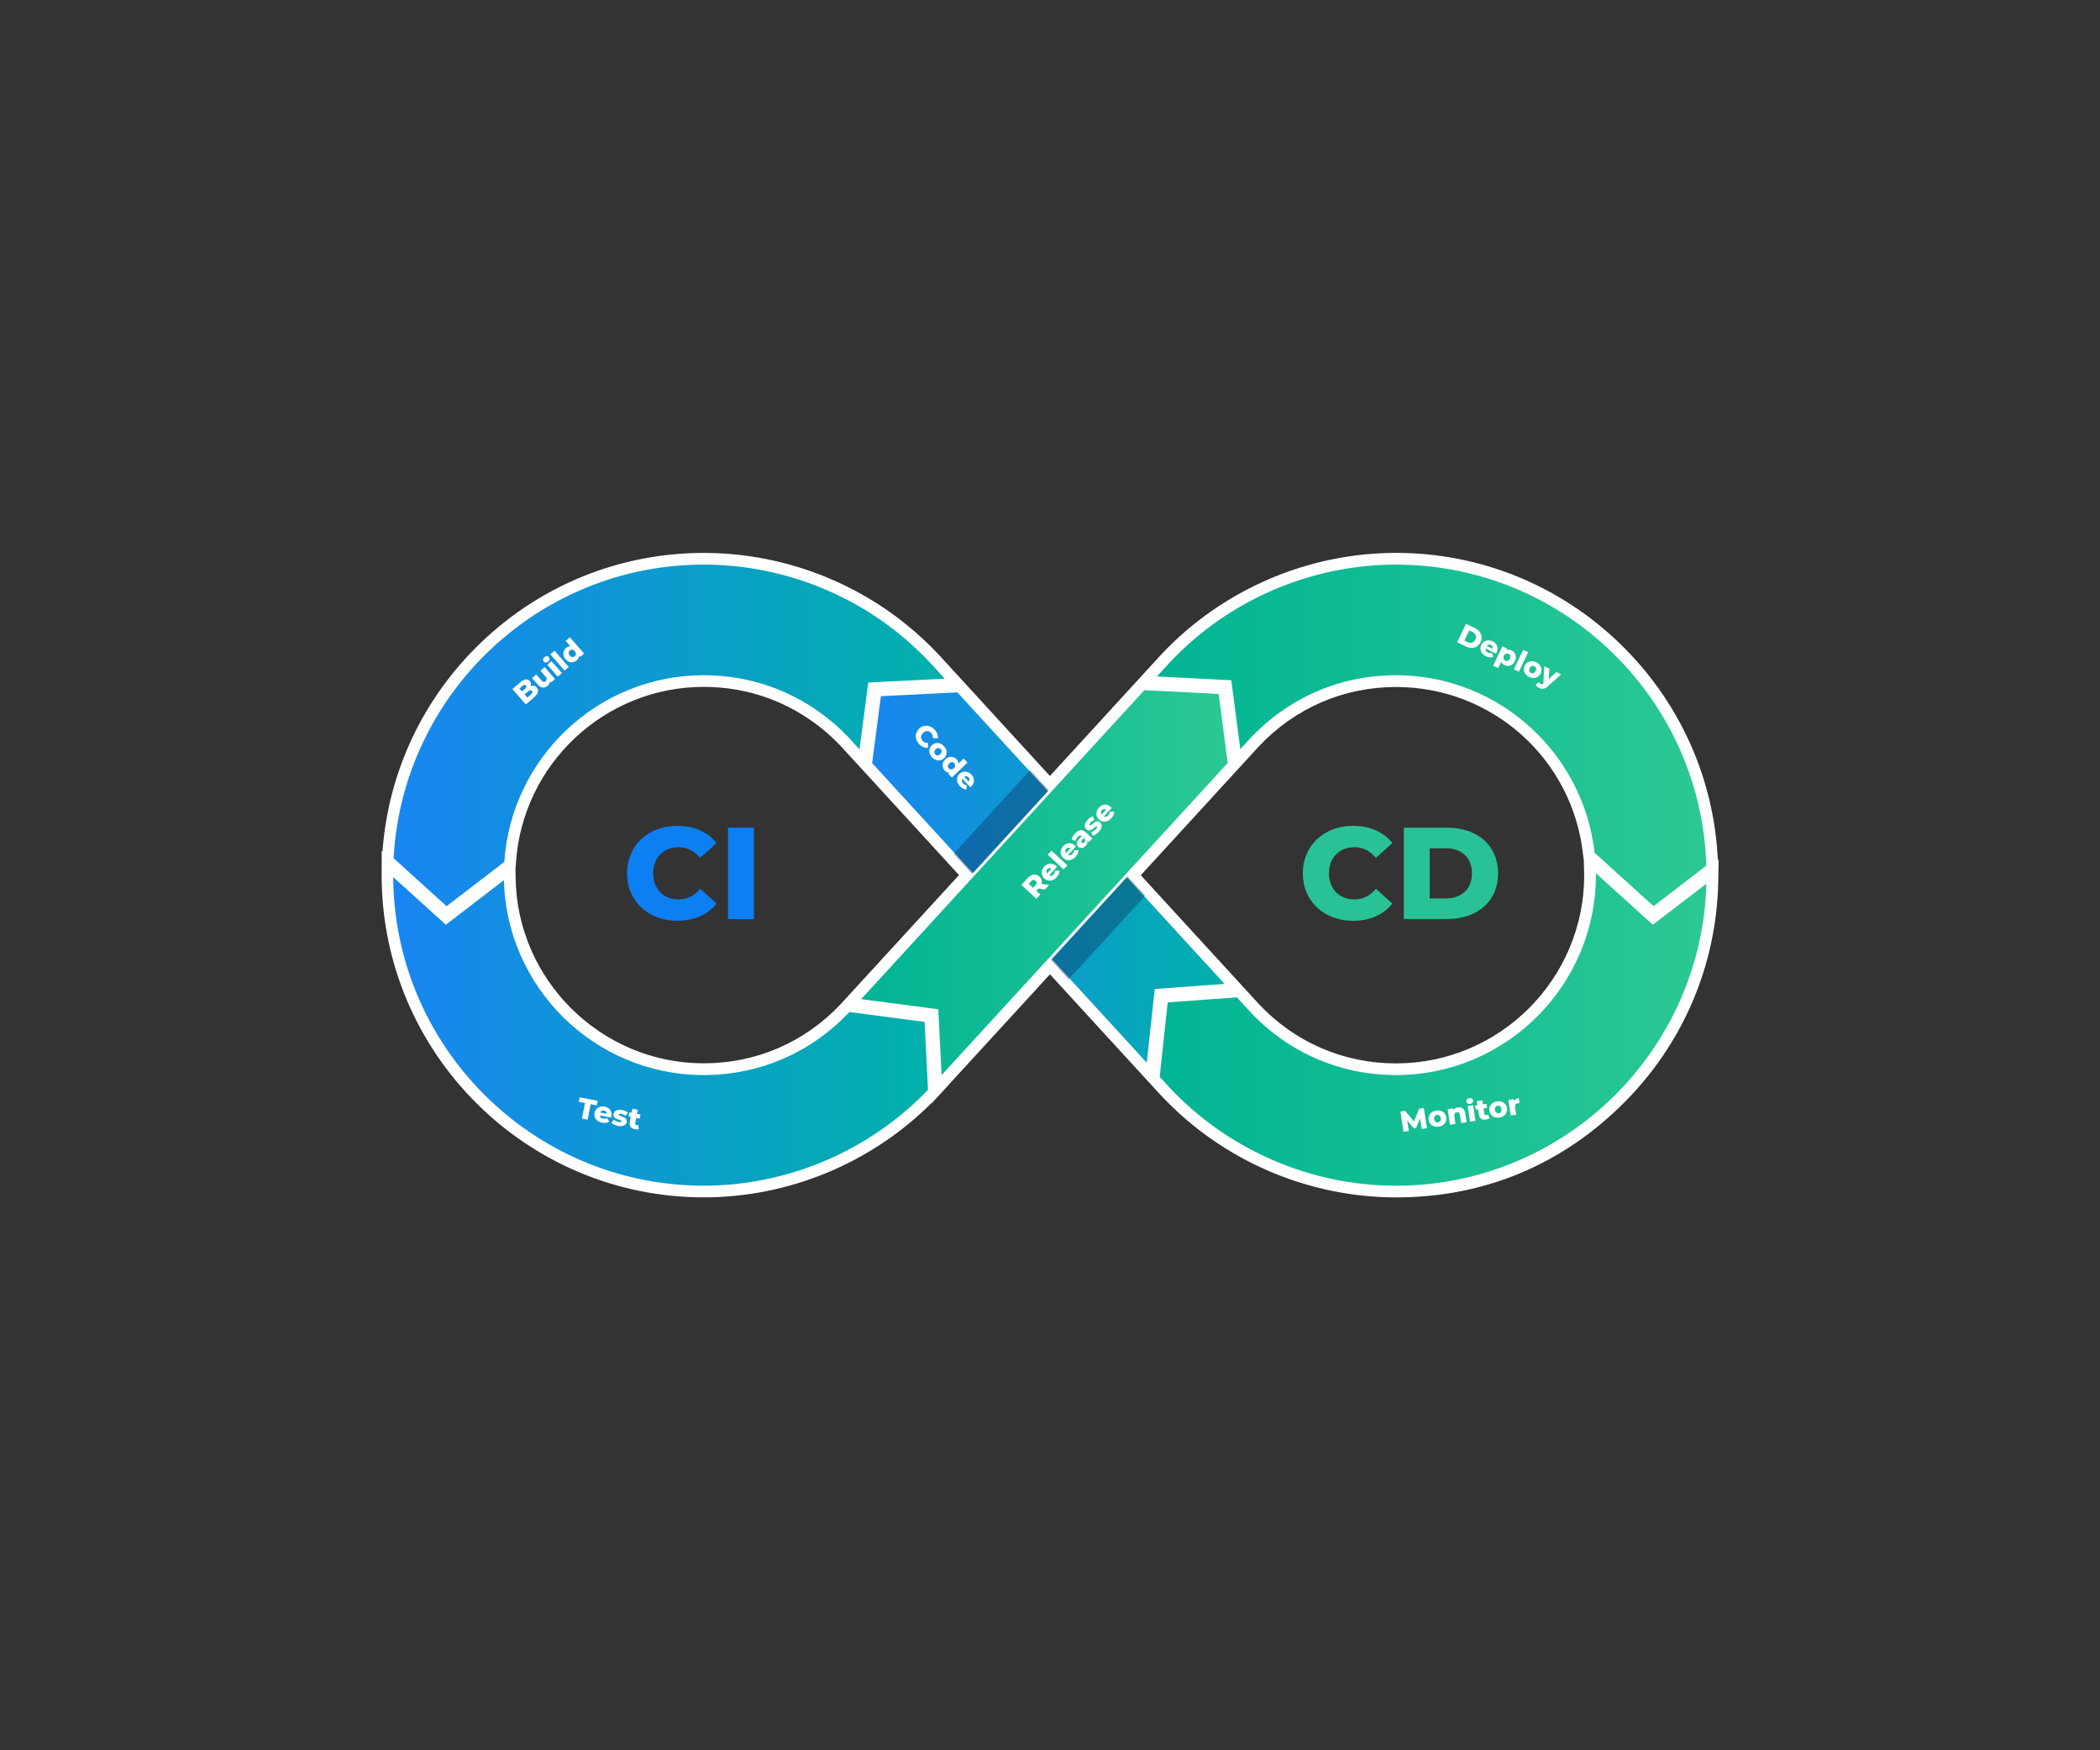 <?xml version="1.0" encoding="UTF-8"?>
<svg id="Layer_1" data-name="Layer 1" xmlns="http://www.w3.org/2000/svg" xmlns:xlink="http://www.w3.org/1999/xlink" viewBox="0 0 600 500">
  <rect x="0" y="0" width="600" height="500" fill="#333333" stroke="none"/>
  <defs>
    <style>
      .cls-1 {
        fill: url(#linear-gradient-4);
      }

      .cls-1, .cls-2, .cls-3, .cls-4, .cls-5, .cls-6 {
        stroke: #fff;
        stroke-miterlimit: 10;
        stroke-width: .8px;
      }

      .cls-2 {
        fill: url(#linear-gradient-2);
      }

      .cls-7 {
        fill: #0c7ff2;
      }

      .cls-7, .cls-8, .cls-9, .cls-10 {
        stroke-width: 0px;
      }

      .cls-8 {
        fill: #0f0b38;
        opacity: .3;
      }

      .cls-3 {
        fill: url(#linear-gradient);
      }

      .cls-9 {
        fill: #29c296;
      }

      .cls-4 {
        fill: url(#linear-gradient-5);
      }

      .cls-5 {
        fill: url(#linear-gradient-3);
      }

      .cls-6 {
        fill: url(#linear-gradient-6);
      }

      .cls-10 {
        fill: #fff;
      }
    </style>
    <linearGradient id="linear-gradient" x1="245.23" y1="252.42" x2="351.2" y2="252.42" gradientUnits="userSpaceOnUse">
      <stop offset="0" stop-color="#1885f2"/>
      <stop offset="1" stop-color="#00b1a9"/>
    </linearGradient>
    <linearGradient id="linear-gradient-2" x1="245.23" y1="252.42" x2="351.2" y2="252.42" gradientUnits="userSpaceOnUse">
      <stop offset="0" stop-color="#00b494"/>
      <stop offset=".99" stop-color="#2bc894"/>
    </linearGradient>
    <linearGradient id="linear-gradient-3" x1="112.06" y1="210.13" x2="270.82" y2="210.13" xlink:href="#linear-gradient"/>
    <linearGradient id="linear-gradient-4" x1="111.94" y1="294.39" x2="265.56" y2="294.39" xlink:href="#linear-gradient"/>
    <linearGradient id="linear-gradient-5" x1="329.68" y1="210.13" x2="487.93" y2="210.13" xlink:href="#linear-gradient-2"/>
    <linearGradient id="linear-gradient-6" x1="330.91" y1="293.82" x2="487.95" y2="293.82" xlink:href="#linear-gradient-2"/>
  </defs>
  <g>
    <g>
      <g>
        <g>
          <polygon class="cls-3" points="330.29 282.9 350.73 281.41 321.94 250 351.2 218.09 348.54 197.85 326.79 196.75 299.96 226.02 273.7 197.38 251.33 198.5 248.76 218.13 277.98 250 245.23 285.72 267.7 288.67 268.68 308.09 299.96 273.98 327.95 304.51 330.29 282.9"/>
          <polygon class="cls-8" points="327.27 255.81 321.94 250 299.96 226.02 294.39 219.95 272.41 243.93 277.98 250 299.96 273.98 305.29 279.79 327.27 255.81"/>
        </g>
        <polygon class="cls-2" points="321.94 250 351.2 218.09 348.54 197.85 326.79 196.75 299.96 226.02 277.98 250 245.23 285.72 267.7 288.67 268.68 308.09 299.96 273.98 321.94 250"/>
      </g>
      <g>
        <path class="cls-5" d="M127.59,259.38l16.89-12.97c1.86-29.6,26.52-53.12,56.58-53.12,13.09,0,25.39,4.33,35.55,12.53,2,1.61,3.91,3.38,5.68,5.26l3.57,3.89,2.57-19.61,22.38-1.12-4.72-5.14-.14-.16c-2.8-2.98-5.84-5.79-9.02-8.35-15.76-12.7-35.61-19.7-55.89-19.7-47.57,0-86.56,37.47-88.99,84.45l15.52,14.04Z"/>
        <path class="cls-1" d="M264.56,291.57l-22.04-2.89-.23.25c-10.83,11.47-25.47,17.78-41.24,17.78-31.06,0-56.35-25.1-56.69-56.08l-16.95,13.02-15.47-13.99c0,.11,0,.23,0,.34,0,49.14,39.98,89.11,89.11,89.11,24.28,0,47.75-10.07,64.5-27.64l-1-19.91Z"/>
      </g>
      <g>
        <path class="cls-4" d="M351.44,194.7l2.65,20.22,3.53-3.85c10.83-11.47,25.47-17.78,41.23-17.78,29.18,0,53.27,22.16,56.37,50.53l17.21,15.56,15.5-11.91c-1.34-47.97-40.78-86.58-89.08-86.58-24.47,0-48.12,10.22-64.9,28.05l-4.28,4.67,21.77,1.09Z"/>
        <path class="cls-6" d="M472.26,263.65l-16.73-15.13c.01.49.04.98.04,1.48,0,31.27-25.44,56.71-56.71,56.71-15.76,0-30.4-6.31-41.23-17.78l-4.06-4.43-20.3,1.48-2.35,21.76,2.91,3.17.14.16c16.78,17.83,40.43,28.05,64.9,28.05,48.6,0,88.24-39.11,89.09-87.52l-15.69,12.05Z"/>
      </g>
    </g>
    <path class="cls-10" d="M490.81,245.7c-1.08-23.37-10.89-45.19-27.75-61.62-17.3-16.85-40.1-26.14-64.19-26.14-25.27,0-49.71,10.56-67.04,28.98h-.01s-.01.03-.01.03l-4.28,4.67-4.23,4.61h0l-23.32,25.44-24.09-26.28-.93-1.02h0l-1.95-2.12-4.71-5.14-.16-.17c-2.91-3.09-6.04-5.99-9.33-8.64-16.28-13.12-36.79-20.35-57.73-20.35-23.71,0-46.25,9.03-63.45,25.42-16.68,15.89-26.7,37.09-28.35,59.89l-.22-.2-.02,6.59v.12c0,.08,0,.15,0,.23,0,50.76,41.3,92.05,92.05,92.05,24.28,0,47.85-9.78,65.03-26.92v.13s2.14-2.33,2.14-2.33l.33-.34h0s2.29-2.51,2.29-2.51l29.11-31.75,3.16,3.45,22.67,24.73,2.06,2.24h0s.9.98.9.98l2.91,3.17.16.17c17.34,18.43,41.78,28.99,67.05,28.99s47.17-9.39,64.51-26.45c17.32-17.04,27.09-39.75,27.52-63.95l.11-6.1-.19.15ZM452.59,248.6c0,.17,0,.34.02.51.01.3.02.6.02.9,0,29.65-24.12,53.77-53.77,53.77-14.94,0-28.81-5.98-39.08-16.84l-2.77-3.03h0l-.65-.71-.62-.68-.41-.44-2.42-2.64-26.97-29.42,26.07-28.44h0l4.26-4.65,3.52-3.83c10.27-10.86,24.15-16.85,39.08-16.85,27.49,0,50.47,20.59,53.44,47.9l.12,1.11.08.08.08,3.27ZM333.96,188.94c16.78-17.83,40.43-28.05,64.9-28.05,48.29,0,87.73,38.61,89.08,86.58l-15.5,11.91-17.21-15.56c-3.09-28.37-27.19-50.53-56.37-50.53-15.76,0-30.4,6.31-41.23,17.78l-3.53,3.85-2.65-20.22-21.77-1.09,4.28-4.67ZM240.19,286.86l-.05.06c-10.27,10.86-24.15,16.84-39.08,16.84-29.32,0-53.43-23.85-53.75-53.17l-.03-2.64.05-.04.08-1.33c1.78-28.24,25.34-50.36,53.65-50.36,12.41,0,24.07,4.11,33.71,11.87,1.89,1.52,3.7,3.2,5.38,4.97l3.56,3.88,1.97,2.15h0l.93,1.01,23.65,25.8,3.74,4.08-30.93,33.74-2.87,3.13ZM201.05,160.89c20.28,0,40.13,7,55.89,19.7,3.18,2.56,6.21,5.37,9.02,8.35l.14.16,4.72,5.14-22.38,1.12-2.57,19.61-3.57-3.89c-1.77-1.88-3.68-3.64-5.68-5.26-10.17-8.19-22.46-12.53-35.55-12.53-30.06,0-54.72,23.52-56.58,53.12l-16.89,12.97-15.52-14.04c2.43-46.98,41.42-84.45,88.99-84.45ZM201.05,339.11c-49.14,0-89.11-39.98-89.11-89.11,0-.11,0-.23,0-.34l15.47,13.99,16.95-13.02c.34,30.98,25.64,56.08,56.69,56.08,15.77,0,30.41-6.31,41.24-17.78l.23-.25,22.04,2.89,1,19.91c-16.75,17.57-40.23,27.64-64.5,27.64ZM305.29,279.79l-5.33-5.81-31.28,34.12-.98-19.43-22.47-2.95,32.75-35.72-5.56-6.07-23.65-25.8,2.57-19.63,22.37-1.12,26.26,28.64,26.83-29.27,21.75,1.09,2.65,20.24-29.26,31.91,28.79,31.41-20.45,1.49-2.33,21.61-22.67-24.73ZM398.86,339.11c-24.47,0-48.12-10.22-64.9-28.05l-.14-.16-2.91-3.17,2.35-21.76,20.3-1.48,4.06,4.43c10.83,11.47,25.47,17.78,41.23,17.78,31.27,0,56.71-25.44,56.71-56.71,0-.5-.02-.99-.04-1.48l16.73,15.13,15.69-12.05c-.86,48.4-40.49,87.52-89.09,87.52Z"/>
  </g>
  <g>
    <path class="cls-7" d="M179.15,249.49c0-7.94,6.08-13.58,14.36-13.58,4.81,0,8.69,1.75,11.23,4.92l-4.7,4.25c-1.64-1.98-3.66-3.06-6.15-3.06-4.29,0-7.27,2.98-7.27,7.46s2.98,7.46,7.27,7.46c2.5,0,4.51-1.08,6.15-3.06l4.7,4.25c-2.54,3.17-6.42,4.92-11.23,4.92-8.28,0-14.36-5.63-14.36-13.58Z"/>
    <path class="cls-7" d="M208.01,236.44h7.38v26.11h-7.38v-26.11Z"/>
  </g>
  <g>
    <path class="cls-9" d="M372.23,249.49c0-7.94,6.08-13.58,14.36-13.58,4.81,0,8.69,1.75,11.23,4.92l-4.7,4.25c-1.64-1.98-3.66-3.06-6.15-3.06-4.29,0-7.27,2.98-7.27,7.46s2.98,7.46,7.27,7.46c2.5,0,4.51-1.08,6.15-3.06l4.7,4.25c-2.54,3.17-6.42,4.92-11.23,4.92-8.28,0-14.36-5.63-14.36-13.58Z"/>
    <path class="cls-9" d="M401.1,236.44h12.34c8.65,0,14.58,5.03,14.58,13.05s-5.93,13.05-14.58,13.05h-12.34v-26.11ZM413.14,256.65c4.44,0,7.42-2.65,7.42-7.16s-2.98-7.16-7.42-7.16h-4.66v14.32h4.66Z"/>
  </g>
  <g>
    <path class="cls-10" d="M153.36,196.4c.66.76.43,1.75-.75,2.78l-2.37,2.07-3.84-4.39,2.25-1.96c1.15-1.01,2.13-1.03,2.72-.35.37.42.45.94.24,1.47.65-.26,1.28-.15,1.75.38ZM148.41,196.69l.74.85.85-.75c.41-.36.5-.69.25-.97-.24-.28-.58-.23-.99.13l-.85.75ZM151.98,197.36c-.26-.3-.61-.25-1.04.12l-1.04.91.78.89,1.04-.91c.43-.37.53-.71.26-1.02Z"/>
    <path class="cls-10" d="M155.61,190.56l2.97,3.4-1.14.99-.32-.36c-.01.51-.25.96-.64,1.3-.83.73-1.86.78-2.8-.29l-1.66-1.9,1.19-1.04,1.49,1.71c.46.53.85.55,1.21.24.35-.31.44-.79-.06-1.36l-1.43-1.64,1.19-1.04Z"/>
    <path class="cls-10" d="M155.36,189c-.31-.36-.26-.89.17-1.27.44-.38.95-.38,1.26-.02.33.38.28.9-.16,1.29-.44.38-.97.36-1.28,0ZM156.37,189.89l1.19-1.04,2.97,3.4-1.19,1.04-2.97-3.4Z"/>
    <path class="cls-10" d="M157.24,186.92l1.19-1.04,4.07,4.65-1.19,1.04-4.07-4.65Z"/>
    <path class="cls-10" d="M162.82,182.05l4.07,4.65-1.14.99-.3-.34c0,.47-.21.88-.65,1.27-.93.81-2.27.79-3.22-.3-.94-1.08-.78-2.4.15-3.21.39-.35.81-.51,1.25-.47l-1.35-1.55,1.19-1.04ZM164.22,186.02c-.45-.51-1.01-.53-1.41-.18-.41.36-.46.91-.01,1.43.46.52,1.02.55,1.43.19.4-.35.45-.91,0-1.43Z"/>
  </g>
  <g>
    <path class="cls-10" d="M167.14,315.1l-1.76-.34.25-1.28,5.13,1-.25,1.28-1.75-.34-.87,4.44-1.62-.32.87-4.44Z"/>
    <path class="cls-10" d="M174.59,319.27l-3.22-.63c.04.48.38.81.95.92.43.08.74.02,1.1-.18l.65,1.01c-.52.39-1.19.51-2.03.35-1.58-.31-2.41-1.48-2.15-2.81.26-1.33,1.48-2.08,2.88-1.8,1.31.26,2.21,1.3,1.92,2.76-.02.11-.07.26-.1.38ZM171.5,317.82l1.82.35c0-.48-.28-.84-.76-.94s-.87.13-1.06.58Z"/>
    <path class="cls-10" d="M174.7,320.79l.67-.97c.36.33.93.61,1.47.71.52.1.72.02.75-.17.12-.6-2.63-.43-2.29-2.2.16-.83,1.06-1.32,2.45-1.05.62.12,1.28.39,1.68.72l-.67.96c-.39-.33-.82-.5-1.21-.58-.52-.1-.74,0-.77.17-.12.61,2.62.46,2.27,2.22-.16.82-1.04,1.31-2.48,1.03-.75-.15-1.49-.49-1.87-.84Z"/>
    <path class="cls-10" d="M182.54,322.54c-.3.12-.72.12-1.13.04-1.14-.22-1.69-.91-1.47-2.04l.29-1.49-.65-.13.23-1.16.65.13.23-1.15,1.55.3-.23,1.15,1.01.2-.23,1.16-1.01-.2-.29,1.47c-.06.33.09.54.37.6.17.03.35.02.5-.05l.17,1.16Z"/>
  </g>
  <g>
    <path class="cls-10" d="M296.7,253.83l-.61.66,1.14,1.05-1.12,1.21-4.28-3.96,1.81-1.96c1.08-1.17,2.37-1.34,3.34-.43.63.58.81,1.32.58,2.09l2.2.32-1.2,1.3-1.86-.28ZM294.53,251.79l-.62.67,1.25,1.16.62-.67c.46-.5.47-.97.07-1.33-.4-.37-.86-.33-1.33.17Z"/>
    <path class="cls-10" d="M302,247.65l-2.23,2.41c.43.21.89.11,1.29-.32.3-.32.41-.62.42-1.03l1.2-.02c.06.65-.19,1.28-.77,1.91-1.09,1.18-2.53,1.27-3.52.35-1-.92-.99-2.36-.02-3.4.91-.98,2.27-1.19,3.36-.18.09.08.18.19.27.28ZM299.14,249.51l1.26-1.36c-.4-.26-.86-.21-1.2.15-.33.36-.35.81-.06,1.21Z"/>
    <path class="cls-10" d="M299.35,244.16l1.08-1.16,4.53,4.2-1.08,1.16-4.53-4.2Z"/>
    <path class="cls-10" d="M307.41,241.82l-2.23,2.41c.43.21.89.11,1.28-.32.3-.32.41-.62.42-1.03l1.2-.02c.06.65-.19,1.28-.77,1.91-1.09,1.18-2.53,1.27-3.52.35-1-.92-.99-2.36-.02-3.4.91-.98,2.27-1.19,3.36-.18.09.08.18.19.27.28ZM304.56,243.67l1.26-1.36c-.41-.26-.86-.21-1.2.15-.33.36-.35.81-.06,1.2Z"/>
    <path class="cls-10" d="M310.25,237.8l1.84,1.7-1,1.08-.43-.4c.16.46.02.94-.42,1.42-.74.79-1.59.82-2.17.29-.61-.57-.58-1.36.38-2.39l.61-.66c-.35-.29-.75-.24-1.18.22-.29.32-.51.77-.55,1.16l-1.15-.34c.1-.61.49-1.3.97-1.82,1-1.08,2.05-1.25,3.1-.28ZM309.95,239.68l-.29-.27-.46.5c-.35.37-.34.63-.13.82.2.18.48.15.74-.12.24-.26.32-.6.15-.93Z"/>
    <path class="cls-10" d="M312.24,238.77l-.47-1.08c.47-.13,1-.47,1.38-.87.36-.39.4-.6.26-.73-.45-.41-1.75,2.01-3.08.78-.62-.58-.57-1.59.39-2.63.43-.46,1-.89,1.49-1.05l.47,1.08c-.49.16-.86.43-1.13.73-.36.39-.38.63-.26.75.46.42,1.77-1.98,3.08-.77.61.57.57,1.57-.43,2.64-.52.56-1.2,1.01-1.7,1.15Z"/>
    <path class="cls-10" d="M317.62,230.8l-2.23,2.41c.43.21.89.11,1.28-.32.3-.32.41-.62.42-1.03l1.2-.02c.06.65-.19,1.28-.77,1.91-1.09,1.18-2.53,1.27-3.52.35-1-.92-.99-2.36-.02-3.4.91-.98,2.27-1.19,3.36-.18.09.08.18.19.27.28ZM314.76,232.66l1.26-1.36c-.4-.26-.86-.21-1.2.15-.34.36-.35.81-.06,1.21Z"/>
  </g>
  <g>
    <path class="cls-10" d="M418.85,178.21l2.49,1.19c1.74.83,2.45,2.42,1.68,4.04-.77,1.62-2.45,2.06-4.2,1.23l-2.49-1.19,2.51-5.26ZM419.33,183.44c.9.43,1.75.18,2.19-.73.43-.91.09-1.73-.81-2.16l-.94-.45-1.38,2.89.94.45Z"/>
    <path class="cls-10" d="M427.42,186.71l-2.96-1.42c-.08.47.16.88.69,1.13.4.19.71.2,1.11.09l.38,1.14c-.6.25-1.28.2-2.05-.17-1.45-.69-1.96-2.04-1.38-3.25.59-1.22,1.96-1.64,3.24-1.03,1.2.57,1.81,1.81,1.17,3.15-.05.11-.13.23-.19.34ZM424.79,184.53l1.67.8c.13-.46-.06-.89-.5-1.1-.44-.21-.88-.09-1.17.3Z"/>
    <path class="cls-10" d="M432.84,188.85c-.62,1.29-1.9,1.68-3,1.15-.47-.23-.79-.55-.93-.97l-.87,1.82-1.43-.68,2.64-5.53,1.36.65-.19.41c.43-.19.89-.15,1.43.1,1.1.53,1.61,1.77.99,3.06ZM431.4,188.17c.29-.62.09-1.15-.39-1.38s-1.03-.06-1.32.56c-.3.62-.09,1.15.39,1.38s1.02.06,1.32-.56Z"/>
    <path class="cls-10" d="M435.19,185.63l1.43.68-2.66,5.58-1.43-.68,2.66-5.58Z"/>
    <path class="cls-10" d="M435.6,190.17c.59-1.23,1.97-1.63,3.3-1,1.35.64,1.88,1.97,1.3,3.2-.59,1.23-1.96,1.66-3.31,1.01-1.33-.64-1.88-1.98-1.29-3.21ZM438.76,191.68c.29-.62.09-1.14-.4-1.37-.48-.23-1.02-.06-1.32.55-.3.62-.09,1.16.39,1.39.49.23,1.02.06,1.32-.57Z"/>
    <path class="cls-10" d="M446.02,192.65l-3.78,3.4c-.93.85-1.68.87-2.48.48-.43-.2-.84-.58-1-.93l.97-.76c.09.23.29.43.52.54.28.13.49.1.72-.08l.23-4.96,1.47.7-.19,2.97,2.2-2.01,1.36.65Z"/>
  </g>
  <g>
    <path class="cls-10" d="M406.21,322.52l-.48-3.05-1.11,2.71-.72.11-1.84-2.18.45,2.97-1.51.23-.87-5.77,1.34-.2,2.53,3.02,1.47-3.63,1.34-.2.89,5.76-1.5.23Z"/>
    <path class="cls-10" d="M408.18,319.93c-.2-1.34.72-2.46,2.17-2.68,1.47-.22,2.66.58,2.87,1.92.2,1.35-.7,2.47-2.17,2.7-1.46.22-2.66-.58-2.87-1.93ZM411.64,319.41c-.1-.67-.56-.99-1.1-.91-.53.08-.88.52-.78,1.2.1.68.57,1.01,1.1.93.54-.08.88-.53.78-1.21Z"/>
    <path class="cls-10" d="M418.65,318.03l.39,2.55-1.56.24-.35-2.3c-.1-.64-.42-.87-.87-.8-.5.08-.84.45-.73,1.19l.33,2.16-1.57.24-.67-4.46,1.49-.23.07.49c.3-.42.77-.69,1.33-.77,1.05-.16,1.94.32,2.14,1.71Z"/>
    <path class="cls-10" d="M418.97,314.67c-.07-.47.25-.89.83-.98.58-.09,1.01.19,1.08.66.08.49-.25.91-.83,1-.58.09-1.01-.22-1.08-.69ZM419.34,315.97l1.57-.24.67,4.46-1.57.24-.67-4.46Z"/>
    <path class="cls-10" d="M425.65,319.4c-.25.21-.64.36-1.05.42-1.14.17-1.9-.29-2.07-1.43l-.23-1.5-.65.1-.18-1.17.65-.1-.18-1.16,1.57-.24.18,1.16,1.02-.15.18,1.17-1.02.15.22,1.48c.05.33.27.48.55.44.17-.03.34-.1.46-.21l.55,1.04Z"/>
    <path class="cls-10" d="M425.53,317.31c-.2-1.34.72-2.46,2.17-2.68,1.47-.22,2.66.58,2.87,1.92.2,1.35-.7,2.47-2.17,2.7-1.46.22-2.67-.58-2.87-1.93ZM428.99,316.79c-.1-.67-.56-.99-1.1-.91-.53.08-.88.52-.78,1.2.1.68.57,1.01,1.1.93.54-.08.88-.53.78-1.21Z"/>
    <path class="cls-10" d="M433.94,313.69l.21,1.41c-.14,0-.24.01-.36.03-.63.1-1.02.48-.9,1.26l.31,2.05-1.57.24-.67-4.46,1.49-.23.08.54c.26-.45.75-.74,1.41-.84Z"/>
  </g>
  <g>
    <path class="cls-10" d="M262.57,208.17c1.28-1.23,3.13-1.13,4.41.2.75.77,1.07,1.67.95,2.57l-1.41-.1c.06-.57-.07-1.06-.46-1.46-.67-.69-1.61-.71-2.33-.01-.72.69-.74,1.64-.07,2.33.39.4.87.56,1.45.52l.05,1.41c-.9.08-1.79-.27-2.53-1.04-1.28-1.33-1.32-3.18-.04-4.41Z"/>
    <path class="cls-10" d="M266.23,212.9c.98-.94,2.42-.84,3.44.22,1.04,1.07,1.07,2.51.1,3.45-.98.95-2.42.86-3.46-.21-1.02-1.06-1.07-2.51-.08-3.46ZM268.66,215.42c.49-.47.48-1.03.11-1.42-.37-.38-.93-.42-1.43.06-.5.48-.49,1.05-.12,1.44.38.39.94.41,1.44-.07Z"/>
    <path class="cls-10" d="M276.43,217.84l-4.45,4.29-1.05-1.09.32-.31c-.47.03-.89-.17-1.3-.59-.86-.89-.9-2.23.14-3.23,1.03-.99,2.36-.9,3.22-.01.36.38.55.79.53,1.22l1.48-1.43,1.1,1.14ZM272.53,219.44c.49-.47.48-1.03.11-1.42-.38-.39-.94-.42-1.43.06-.5.48-.5,1.05-.12,1.43.37.38.94.41,1.43-.07Z"/>
    <path class="cls-10" d="M277.21,224.88l-2.28-2.36c-.24.41-.16.88.25,1.3.31.32.6.44,1.01.48l-.05,1.2c-.65.02-1.27-.26-1.86-.88-1.12-1.16-1.13-2.59-.15-3.53.98-.94,2.41-.85,3.4.17.93.96,1.07,2.33,0,3.36-.08.08-.2.17-.3.25ZM275.51,221.92l1.28,1.33c.28-.39.26-.85-.08-1.2-.34-.35-.79-.39-1.2-.13Z"/>
  </g>
</svg>